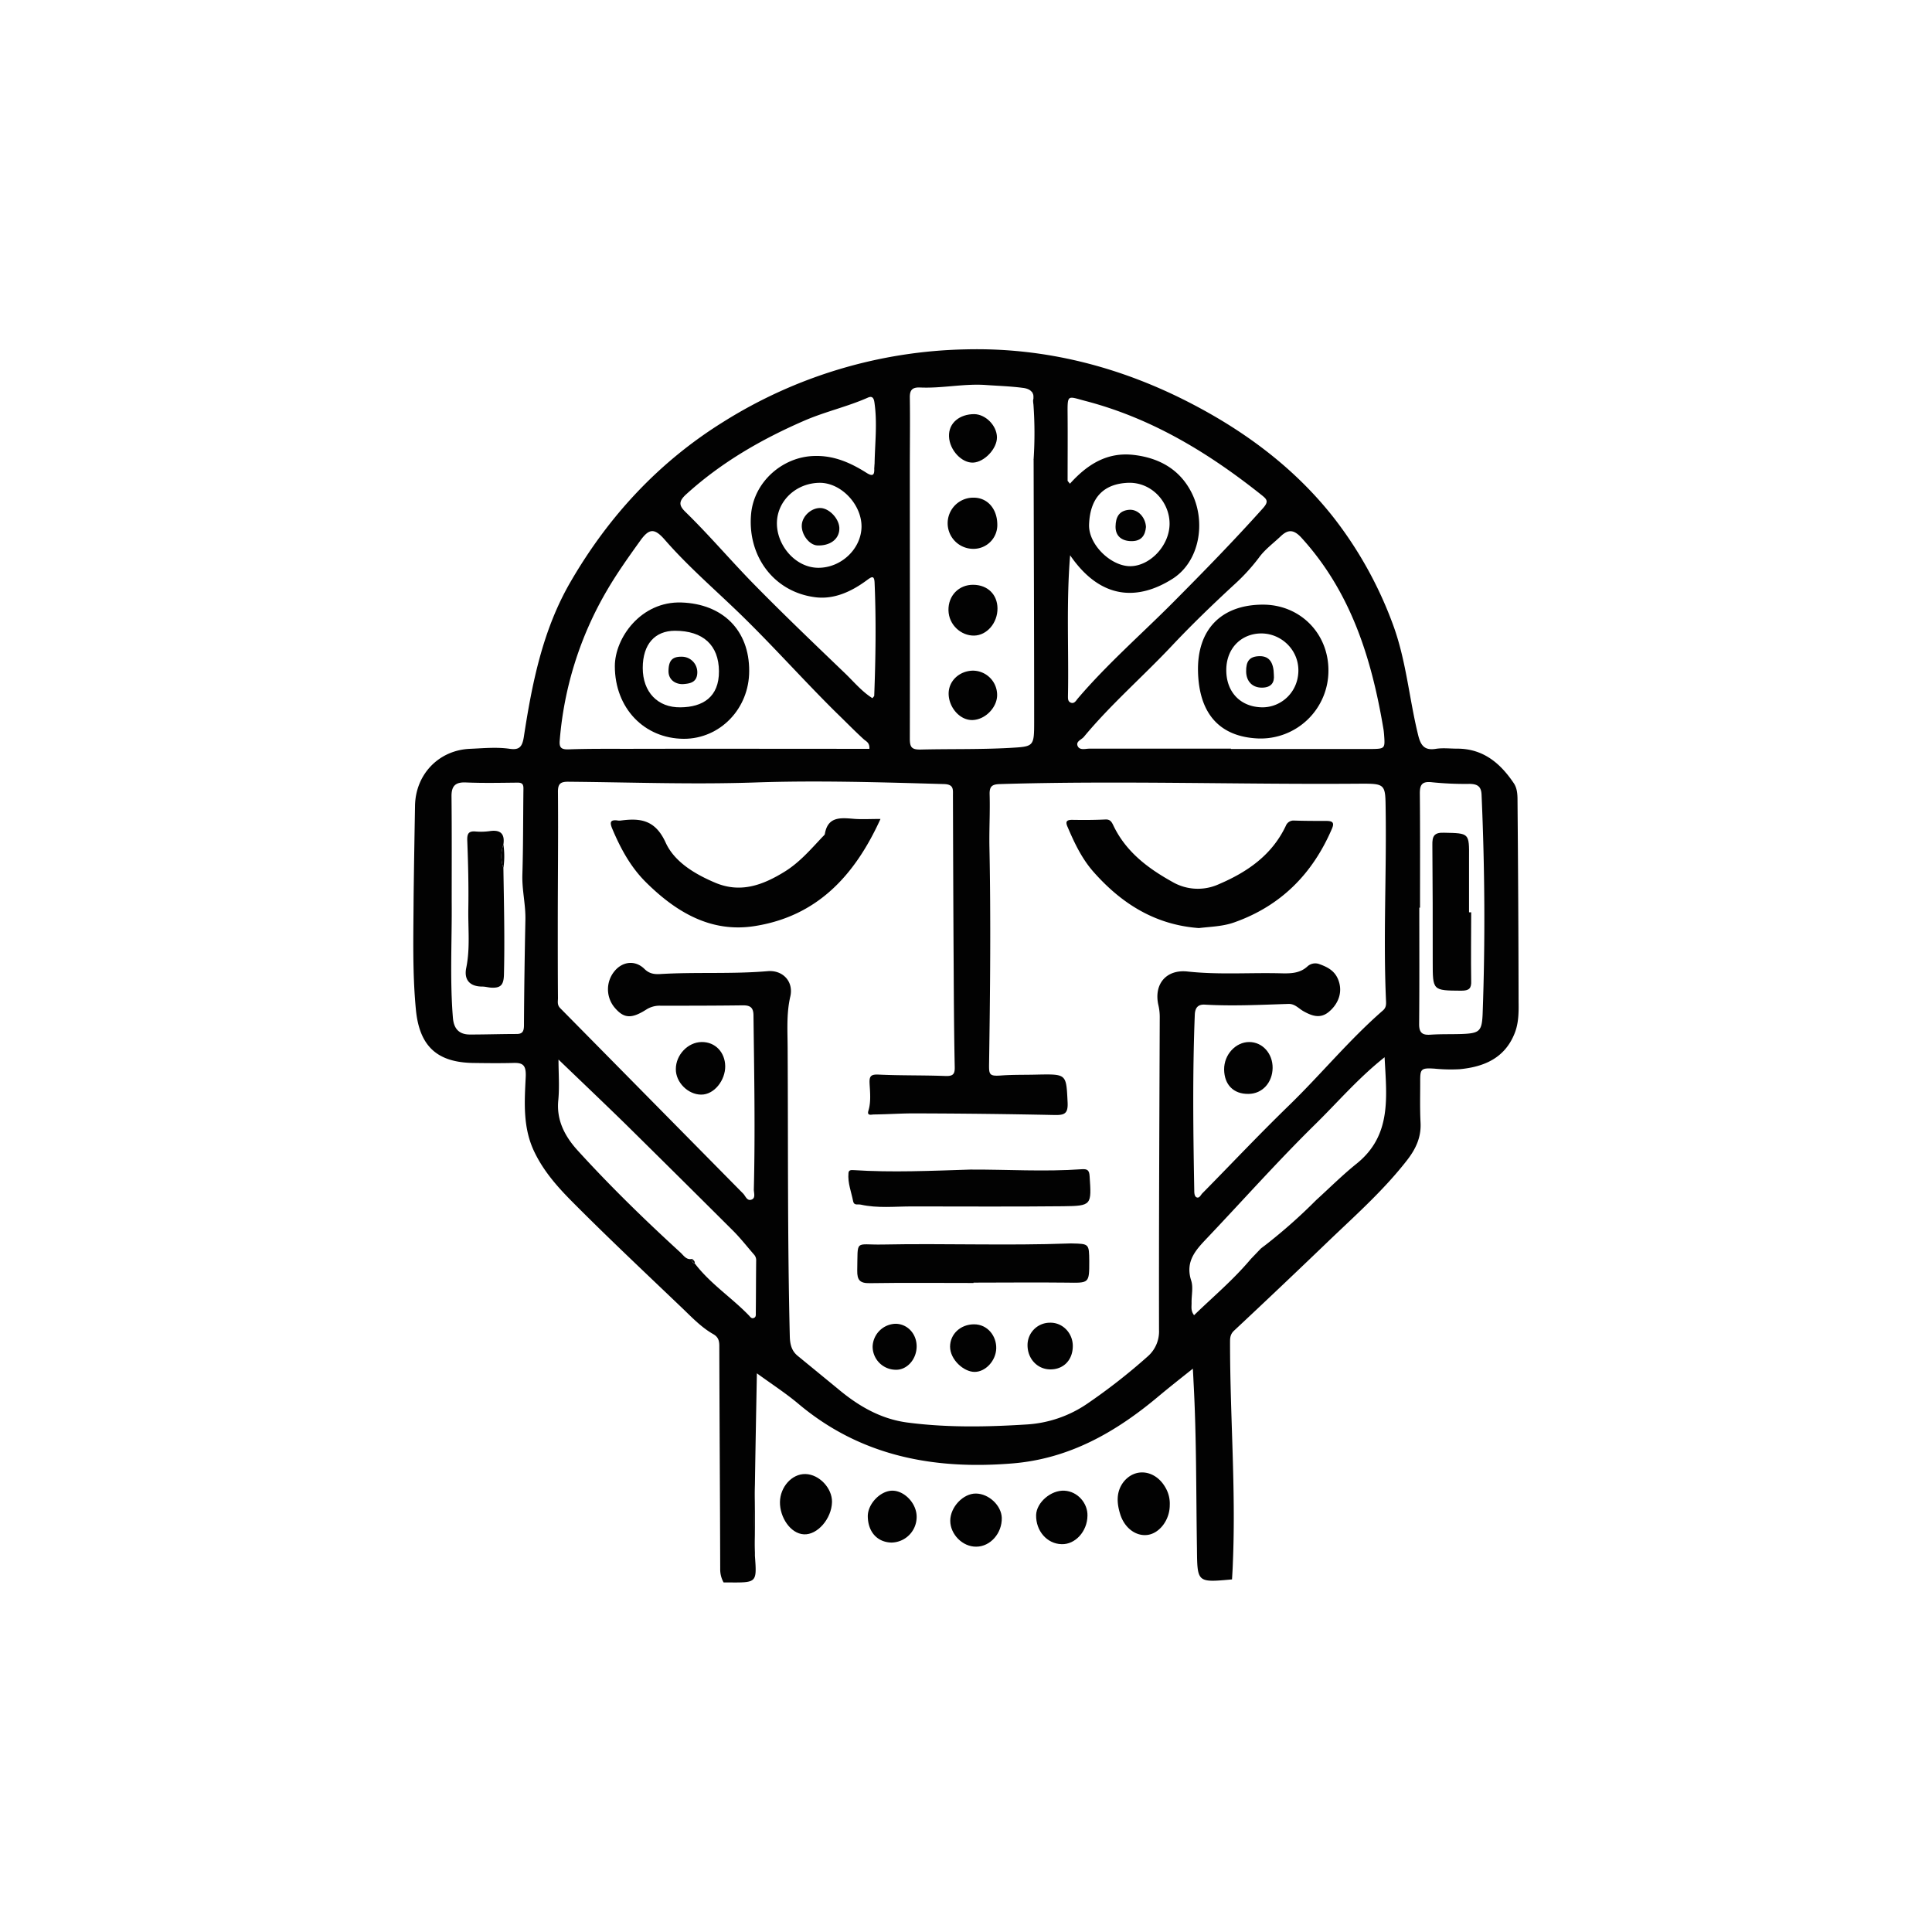 <?xml version="1.0" encoding="UTF-8"?>
<svg data-bbox="231.038 195.224 617.887 689.391" viewBox="0 0 1080 1080" xmlns="http://www.w3.org/2000/svg" data-type="color">
    <g>
        <path d="M848.9 560.2q-.1-56.6-.6-112.9c0-3.3-.2-6.7-2.1-9.5-7.6-11.3-17.2-19.3-31.6-19.3-4 0-8-.5-11.9.1-6.6 1.1-8.6-2.1-10-7.9-5-20.4-6.6-41.4-14-61.5a221.4 221.4 0 0 0-32.9-59.5c-21.5-27.5-49.1-48.2-80.2-64.3-39.4-20.4-81.5-31.2-125.7-30.1a264.5 264.5 0 0 0-135.5 40.5c-36.2 22.5-64.3 52.9-85.6 89.7-15.5 26.8-21.4 56.6-26 86.6-.9 5.6-2.7 7.2-7.8 6.5-7.5-1.1-15-.3-22.4 0-17.4.8-30.3 14.3-30.6 31.8s-.6 34.8-.8 52.2c-.1 20.6-.7 41.3 1.3 61.9s12.1 29.3 31.7 29.7c7.5.1 15 .2 22.5 0 5.4-.2 7.4 1 7.2 7.4-.7 14.4-1.8 28.9 5 42.7 5.4 11.1 13.5 20 21.9 28.4 19.5 19.6 39.7 38.6 59.7 57.7 5.8 5.5 11.3 11.5 18.4 15.5 2.5 1.5 3.2 3.4 3.2 6.5.1 41.6.4 83.1.5 124.7a14.9 14.9 0 0 0 1.9 7.5h3.3c15.3.1 15.3.1 14.2-14.9v-2c-.6-12.6-.5-25.2 0-37.7.3-20.3.7-40.6 1.1-62.3 8.7 6.3 16.4 11.3 23.4 17.2 34.7 29.1 75.3 36.7 119 33.2 32.1-2.5 58.3-17.5 82.3-37.7 6-5 12.2-9.9 19-15.3.2 3.2.3 5.4.4 7.5 1.7 31 1.4 62 1.9 92.9.2 19.2 0 19.2 19.6 17.4.2-3.3.4-6.6.5-9.9 1.7-40.7-1.6-81.4-1.6-122.1 0-2.6-.1-4.9 2.3-7.1 18.3-17.1 36.4-34.3 54.5-51.7 14.6-13.9 29.7-27.5 42.2-43.6 4.8-6.2 7.9-12.7 7.5-20.8s-.2-14.9-.2-22.4-.1-8.5 8.2-7.9a91 91 0 0 0 13.8.3c13.7-1.3 25.3-6.2 30.8-20.1 2.2-5.5 2.3-11.5 2.2-17.4m-556 13.3c-.1 3.1-.9 4.5-4.1 4.5-8.6 0-17.2.3-25.8.3-6 .1-9.2-2.8-9.8-9.1-1.8-21.7-.5-43.5-.7-65.2 0-19.6.1-39.2-.1-58.7-.1-6 2.2-8.2 8.2-7.9 9.4.4 18.9.2 28.3.1 3-.1 3.8.8 3.7 3.7-.2 16-.1 32.1-.6 48.1-.2 8.4 1.9 16.5 1.7 24.9-.4 19.8-.7 39.5-.8 59.3m434.8-272.7c27.5 30.3 39 67.2 45.6 106.4.2 1.1.3 2.2.4 3.3.6 8.1.6 8.1-7.7 8.2h-77.9v-.2H609c-2.2 0-5.5 1.1-6.6-1.5s2.2-3.5 3.5-5.1c15-18.1 32.9-33.6 49-50.7 11.1-11.8 22.7-23 34.6-34a109.4 109.4 0 0 0 14.2-15.4c3.3-4.6 8.1-8.1 12.2-12s7.3-4 11.8 1M607 224.2c37 9.7 68.7 29 98.2 52.5 3 2.4 4.2 3.6.8 7.4-16.2 18.1-33.2 35.5-50.4 52.8s-36.9 34.5-53.3 53.8c-.9 1.2-1.9 2.8-3.7 2.1s-1.6-2.5-1.6-4c.5-25.7-1-51.4 1.2-78.4 17.7 25.8 38.9 24.9 57.5 13 14.9-9.7 18.5-31.5 10.6-47.6-6.4-13-17.8-19.8-32.6-21.5s-25.9 5.3-35.6 16.1l-1.3-1.6c0-12.2.1-24.4 0-36.6s-.2-10.7 10.2-8m1.8 68.9c.6-15.1 8.3-22.6 21.6-23.2s23.5 10.8 23.4 23-11 23.5-21.9 23.6-23.6-12.2-23.1-23.4M508.6 262c0-13.2.2-26.4 0-39.6-.1-4.3 1.3-5.9 5.5-5.8 12.3.6 24.4-2.2 36.7-1.4 6.9.5 13.9.7 20.8 1.6 1.9.2 3.9.8 5 2.1a1.6 1.6 0 0 1 .6.8.8.8 0 0 1 .2.5l.2.4c0 .3.1.5.1.9v1.3c-.1.3-.1.7-.2 1a16.4 16.4 0 0 0 .2 2.3 223 223 0 0 1 .1 30.6c.1 49 .3 98 .3 147 0 13.9-.3 13.6-13.9 14.4-16.5.9-33 .5-49.5.9-5.1.1-6.1-1.3-6.1-6.1.1-50.1 0-100.5 0-150.9m-125 14.3c19.7-17.9 42.3-30.9 66.6-41.4 11.5-4.9 23.6-7.6 34.9-12.6 2.2-1 3.3-.2 3.7 2.6 1.7 11.5.3 22.8.1 34.2-.1.9-.1 1.8-.2 2.7.2 3.8-.8 4.8-4.5 2.4-8.9-5.6-18.2-9.7-29.2-9.3-17.4.5-33.3 14.2-35.1 32.1-2.3 23.5 12.5 44.1 36.2 46.9 10.4 1.2 20-3.3 28.4-9.5 2.6-1.9 4.2-3.1 4.4 1.3.9 21 .6 42.1-.2 63.2 0 .3-.4.6-1 1.4-6-3.8-10.4-9.2-15.4-14-17.6-16.9-35.3-33.8-52.3-51.2-12.4-12.8-24-26.4-36.7-38.8-3.7-3.6-4.2-5.9.3-10m98 18.2c-.2 12.3-11.3 22.9-24.1 22.9s-23.3-12.5-23.2-25 10.9-22.6 24.3-22.5c11.8.2 23.1 12.2 23 24.6M312.9 413.8a196.8 196.8 0 0 1 26.6-84.1c5.5-9.4 11.9-18.4 18.3-27.3 5.1-7.2 8.1-7.2 13.8-.7 14.1 16.2 30.6 30 45.8 45.1 17 16.8 33 34.7 50 51.5 5.2 5 10.2 10.2 15.6 15.1 1.3 1.1 3.2 1.8 3 5.2-45 0-89.8-.1-134.6 0-11.1 0-22.4-.1-33.6.3-4 .1-5.3-.9-4.9-5.1m108.6 322.9c-1.3.6-2-.4-2.7-1.2-9.7-10.1-21.7-17.8-30.3-29.1h-.1c-.9-.5-1.8-1-1.5-2v-.2a.4.4 0 0 1 .1-.3.3.3 0 0 0 .1-.2h-.1c-3.3.9-4.9-2-6.7-3.6-19.9-18.2-39.2-37-57.4-57-6.9-7.6-12-16.7-10.8-28.2.7-7.5.1-15.1.1-22.6 12.8 12.3 25 23.9 37.1 35.7q30 29.6 59.9 59.4c4.4 4.3 8.2 9.2 12.2 13.8a4.7 4.7 0 0 1 1.3 3.6c-.1 9.7-.1 19.3-.2 29 0 1.1.2 2.4-1 2.9m226.1-174.6a28.8 28.8 0 0 1 .7 6.5c-.2 58.3-.5 116.6-.4 174.9a18.5 18.5 0 0 1-6.5 14.9 333 333 0 0 1-33.8 26.4 67.1 67.1 0 0 1-33.9 11.5c-22.2 1.4-44.4 1.8-66.5-1.1-15.1-2-27.6-9.4-39-19L446 758c-3.6-2.9-4.4-6.7-4.5-11.1-1.3-53.5-.9-106.9-1.2-160.3 0-9.9-.8-19.7 1.5-29.6 1.9-8.3-4.2-14.9-12.8-14.1-20 1.7-40 .4-59.9 1.6-3.4.2-6.2-.2-8.9-2.9-5.1-5-12.2-4.2-16.7 1.3a15.9 15.9 0 0 0 .3 20.6c5 5.8 9.2 6.1 17.4.9a13.8 13.8 0 0 1 8.1-2.2c15.1 0 30.3 0 45.5-.2 4.3-.1 6.4.9 6.4 5.7.4 32.4 1 64.7.2 97-.1 2 1.2 5-1.3 5.9s-3.3-1.9-4.6-3.3L313.2 563.6c-2-2-1.2-4-1.3-6.1-.1-13.1-.1-26.3-.1-39.5 0-25 .3-49.9.1-74.9-.1-4.9 1.2-6.2 6.1-6.1 34.8.3 69.5 1.6 104.3.4s70.4-.1 105.5.9c5.4.2 4.9 3 4.9 6.3.1 31.7.2 63.3.4 95 .1 18.9.2 37.8.6 56.8.1 3.9-.8 5.2-5 5.1-12.5-.5-25.1-.2-37.6-.8-4.4-.2-5.2 1-5 5s.9 10.1-.6 15c-1.1 3.3 1.7 2.3 3 2.3 8.2-.1 16.3-.7 24.5-.6q38.3.1 76.5.9c5.5.1 7.6-.7 7.3-7-.8-15.9-.4-15.9-16.7-15.6-6.8.2-13.6 0-20.4.5s-6.9-.5-6.8-6.8c.6-40.2 1-80.5.2-120.7-.2-9.9.4-19.8.1-29.7-.1-4.7 1.6-5.6 6.1-5.7 66.6-2 133.2.3 199.8-.2 15.8-.1 15.3-.1 15.5 15.5.5 35.4-1.4 70.8.2 106.2.1 2.1-.1 3.7-1.9 5.2-18.7 16.3-34.5 35.6-52.3 52.9s-32.4 32.9-48.6 49.3c-.8.9-1.5 2.6-2.9 2.2s-1.5-2.5-1.5-3.9c-.6-32.8-1-65.6.3-98.4.2-4 2-5.7 5.6-5.5 15.6.9 31.2.1 46.8-.4 3.5-.1 5.6 2.5 8.2 4 4.6 2.6 9.3 4.4 14 .7s7.9-9.7 6.2-16.3-6.2-8.9-11.6-10.8a6.5 6.5 0 0 0-6.2 1.4c-4.1 3.8-9 4-14.2 3.9-17.5-.5-35.1.9-52.7-1-12.2-1.4-19.2 7.2-16.4 19m111 88.2c-8 6.4-15.3 13.7-22.9 20.6l.2-.2a299 299 0 0 1-31 27.2l-5.6 5.8c-10.1 12-21.3 21.3-31.8 31.5-1.9-2.4-1.4-4.6-1.4-6.8-.1-4.2 1-8.7-.2-12.5-3.7-11.4 3.3-17.9 9.9-24.9 19.6-20.7 38.6-42 58.9-62 12.8-12.5 24.4-26.2 39.3-38 1.1 22.1 4.1 43.4-15.4 59.3m70.2-83.5c-.4 9.7-1.8 10.8-11.4 11.2-6 .2-11.9 0-17.8.4-4.4.3-6.3-1-6.3-5.8.2-21.7.1-43.5.1-65.2h.4c0-21.1.1-42.2-.1-63.3-.1-5.3 1-7.5 6.9-6.8a183 183 0 0 0 21 .9c4.3.1 6.4 1.4 6.6 6 1.8 40.9 2.1 81.7.6 122.6" fill="#020202" data-color="1"/>
        <path d="M653.9 841.4c0 8.3-5.7 15.6-12.2 16.6s-13.2-3.7-15.6-11.9c-1.9-6.2-2.1-12.3 1.9-17.6 6.5-8.3 17.8-6.8 23.4 2.9a17.7 17.7 0 0 1 2.5 10" fill="#020202" data-color="1"/>
        <path d="M465.1 839.6c-.2 9.3-8.1 18.5-15.7 18.1s-13.5-9.6-13.4-18 6.6-15.9 14.3-15.7 14.9 7.9 14.8 15.6" fill="#020202" data-color="1"/>
        <path d="M593.4 863.2c-8.1-.2-14.4-7.4-14.2-16.3.2-7 8.3-14 15.8-13.6s13.1 7.1 12.9 14c-.1 8.8-6.9 16.2-14.5 15.9" fill="#020202" data-color="1"/>
        <path d="M545.7 864.6c-7.6.1-14.5-6.9-14.5-14.5s7.2-15.3 14.4-15.2 14.2 6.7 14.4 13.6c.2 8.6-6.4 16.1-14.3 16.1" fill="#020202" data-color="1"/>
        <path d="M498.3 862.3c-8-.2-13.2-6.1-13.2-14.9.1-6.9 7.2-14.2 13.9-14.1s13.7 7.3 13.4 15.1a14.3 14.3 0 0 1-14.1 13.9" fill="#020202" data-color="1"/>
        <path d="M422 867.8c-.6-12.6-.5-25.2 0-37.7Z" fill="#020202" data-color="1"/>
        <path d="m387 703.7.2-.2Zm1.5 2.7" fill="#020202" data-color="1"/>
        <path d="M488.7 261.8c.1-.9.1-1.8.2-2.7-.1.9-.1 1.8-.2 2.7" fill="#020202" data-color="1"/>
        <path d="M388.5 706.4c-1.1-.7-2.3-1.2-1.3-2.8l-.2.2c.8.7 1.7 1.4 1.3 2.7Z" fill="#020202" data-color="1"/>
        <path fill="#020202" d="m578 256.9-.2.1v-.2z" data-color="1"/>
        <path d="M670.2 518.8c-24.5-1.8-43.3-13.7-59-31.5-6.5-7.4-10.6-16.1-14.4-25-1.3-2.9-.7-4 2.5-4 6.2.1 12.3.1 18.5-.2 2.9-.2 3.7 1.5 4.7 3.6 7 14.5 19.2 23.7 32.9 31.3a28.3 28.3 0 0 0 26.1 1.2c15.9-6.8 29.6-16.3 37.3-32.6a4.6 4.6 0 0 1 4.6-2.9c6 .2 11.9.2 17.8.2 3.5 0 5 .7 3.3 4.5-10.8 25.1-28.5 43-54.5 52.2-6.4 2.3-13.2 2.4-19.8 3.2" fill="#020202" data-color="1"/>
        <path d="M492.2 457.8c-14.5 31.9-35.5 54.2-69.8 59.8-24.6 4.1-44.2-7.5-61.2-24.3-8.8-8.7-14.4-19.2-19.1-30.4-1.2-3.1-1-4.7 2.8-4.3a6.6 6.6 0 0 0 2 .1c11.1-1.5 19.4-.4 25.2 12.3 4.9 10.8 16.3 17.6 27.6 22.4 14.1 6 26.5 1.5 38.7-6 8.5-5.2 14.8-12.6 21.5-19.7.5-.5 1.1-1 1.2-1.5 1.6-9.7 8.6-9.1 15.8-8.5 4.5.4 9.2.1 15.3.1" fill="#020202" data-color="1"/>
        <path d="M542.5 653.8c20.2-.1 41.3 1.3 62.3-.2 3.1-.2 4.1.6 4.3 3.9 1.1 16.2 1.2 16.6-14.8 16.8-28.2.3-56.3.1-84.5.1-9.6 0-19.2 1.1-28.6-1-1.6-.4-3.8.7-4.3-1.9-1-5.2-3.1-10.2-2.6-15.7.1-1.7 1.3-1.8 2.8-1.7 21.5 1.4 43 .4 65.4-.3" fill="#020202" data-color="1"/>
        <path d="M544.2 717.2c-19.3 0-38.7-.2-58 .1-5.5.1-7.1-1.7-7-7.1.4-17.8-1.6-14.2 14.1-14.5 34.9-.7 69.8.7 104.7-.6h1.3c9.5.2 9.5.2 9.6 9.9 0 12.5 0 12.2-12.7 12-17.3-.2-34.7 0-52 0Z" fill="#020202" data-color="1"/>
        <path d="M697.8 611.5c-8.3.1-13.4-5.2-13.5-13.6s6.5-15.4 14-15.4 13.2 6.5 13.1 14.5-5.6 14.5-13.6 14.5" fill="#020202" data-color="1"/>
        <path d="M377.8 597.6c0-7.9 6.7-15 14.4-15.1s13.1 5.8 13.2 13.5-6 15.9-13.4 15.9-14.3-6.9-14.2-14.3" fill="#020202" data-color="1"/>
        <path d="M531.1 752.8c0-7 5.8-12.5 13.4-12.5s12.6 6.6 12.4 13.5-6 13.1-12.1 13.1-13.7-6.9-13.7-14.1" fill="#020202" data-color="1"/>
        <path d="M599.7 752.4c0 7.8-5.1 13.1-12.5 13.1s-12.9-6.1-12.8-13.7a12.5 12.5 0 0 1 12.5-12.4c7-.2 12.8 5.7 12.8 13" fill="#020202" data-color="1"/>
        <path d="M500.7 740c6.7.1 11.9 5.8 11.7 13s-5.6 12.8-11.5 12.7a13 13 0 0 1-13.1-12.9 13.2 13.2 0 0 1 12.9-12.8" fill="#020202" data-color="1"/>
        <path d="M557.6 340c.1 8.2-5.9 15.2-13.1 15.3s-14.1-5.9-14.3-14.1 5.8-14.4 13.9-14.3 13.4 5.5 13.5 13.1" fill="#020202" data-color="1"/>
        <path d="M557.5 293.1a13.3 13.3 0 0 1-13.7 13.7 14.3 14.3 0 0 1 .5-28.6c7.7 0 13.1 6.2 13.2 14.9" fill="#020202" data-color="1"/>
        <path d="M557.4 388.2c.2 7-6.4 14-13.6 14.3s-13.3-7-13.5-14.4 6-13.1 13.6-13.2a13.6 13.6 0 0 1 13.5 13.3" fill="#020202" data-color="1"/>
        <path d="M557.3 244.4c.1 6.4-7 13.9-13.3 14.2s-13.2-6.9-13.5-14.6 6.1-12.5 14.1-12.5c6.4.1 12.6 6.4 12.7 12.9" fill="#020202" data-color="1"/>
        <path d="M705.8 338c-23.1.1-36.7 13.9-36.1 37.5s12.2 36.3 33.4 37.3a37.9 37.9 0 0 0 39.5-38.1c0-20.8-16-36.8-36.8-36.7m-.1 57.4c-12.2-.1-20.3-8.5-20.2-21s8.9-20.4 19.8-20.3 20.7 9.1 20.5 21-9.6 20.3-20.1 20.3" fill="#020202" data-color="1"/>
        <path d="M381 336.8c-22.7-.8-37.3 19.8-37.3 35.6 0 23.3 16.3 40.5 38.6 40.6 20.2 0 36.5-16.8 36.5-37.9.1-22.9-14.9-37.5-37.8-38.3m-.6 58.6c-12.8.2-21.1-8.6-21.1-22s6.9-20.8 18-20.8c15.8 0 24.5 8.1 24.6 22.6s-9.1 20.1-21.5 20.2" fill="#020202" data-color="1"/>
        <path d="M281.7 545.1c-.2 5.5-1.8 7.3-7.2 7-1.6-.1-3.2-.6-4.9-.6-6.8 0-10.3-3.6-9-10.3 2.3-11.1 1-22.2 1.2-33.3.2-12.7-.1-25.4-.6-38.2-.1-3.7.8-5.2 4.6-4.9a34.7 34.7 0 0 0 7.9-.2c6-.9 8.6 1.4 7.7 7.5a19.6 19.6 0 0 0 0 13.1c.3 20 .8 39.9.3 59.9" fill="#020202" data-color="1"/>
        <path d="M281.4 485.2a19.6 19.6 0 0 1 0-13.1 44.2 44.2 0 0 1 0 13.1" fill="#020202" data-color="1"/>
        <path d="M822.4 548.2c.2 4.3-1.1 5.6-5.5 5.6-16.1-.1-16 0-16-16.2 0-21.8 0-43.5-.2-65.2-.1-4.9.9-7.1 6.5-6.9 14.2.3 14.1.1 14 14.2V510h1.2c0 12.7-.2 25.5 0 38.2" fill="#020202" data-color="1"/>
        <path d="M640.6 294.6c-.4 4.4-2.3 7.9-8 7.9s-9.1-3-9-8.2 1.9-8.7 7.3-9.3 9.5 4.5 9.7 9.6" fill="#020202" data-color="1"/>
        <path d="M469.2 295.8c-.2 5.7-5.3 9.4-12.3 9.1-4.5-.2-9-6.1-8.7-11.4s5.8-9.9 10.8-9.5 10.5 6.5 10.2 11.8" fill="#020202" data-color="1"/>
        <path d="M705.6 384.4c-5.3.1-8.9-3.3-9-9s1.8-8.5 7.5-8.6 7.9 3.9 8 10.5c.4 4.2-1.4 7-6.5 7.1" fill="#020202" data-color="1"/>
        <path d="M389.8 375.9c-.1 5.5-3.9 6.2-7.7 6.5s-8.5-1.9-8.4-7.4 1.9-8 7.4-7.9a8.7 8.7 0 0 1 8.7 8.8" fill="#020202" data-color="1"/>
        <path fill="#020202" d="m707.8 694.8-2.9 3.1-5.6 5.8" data-color="1"/>
    </g>
</svg>
